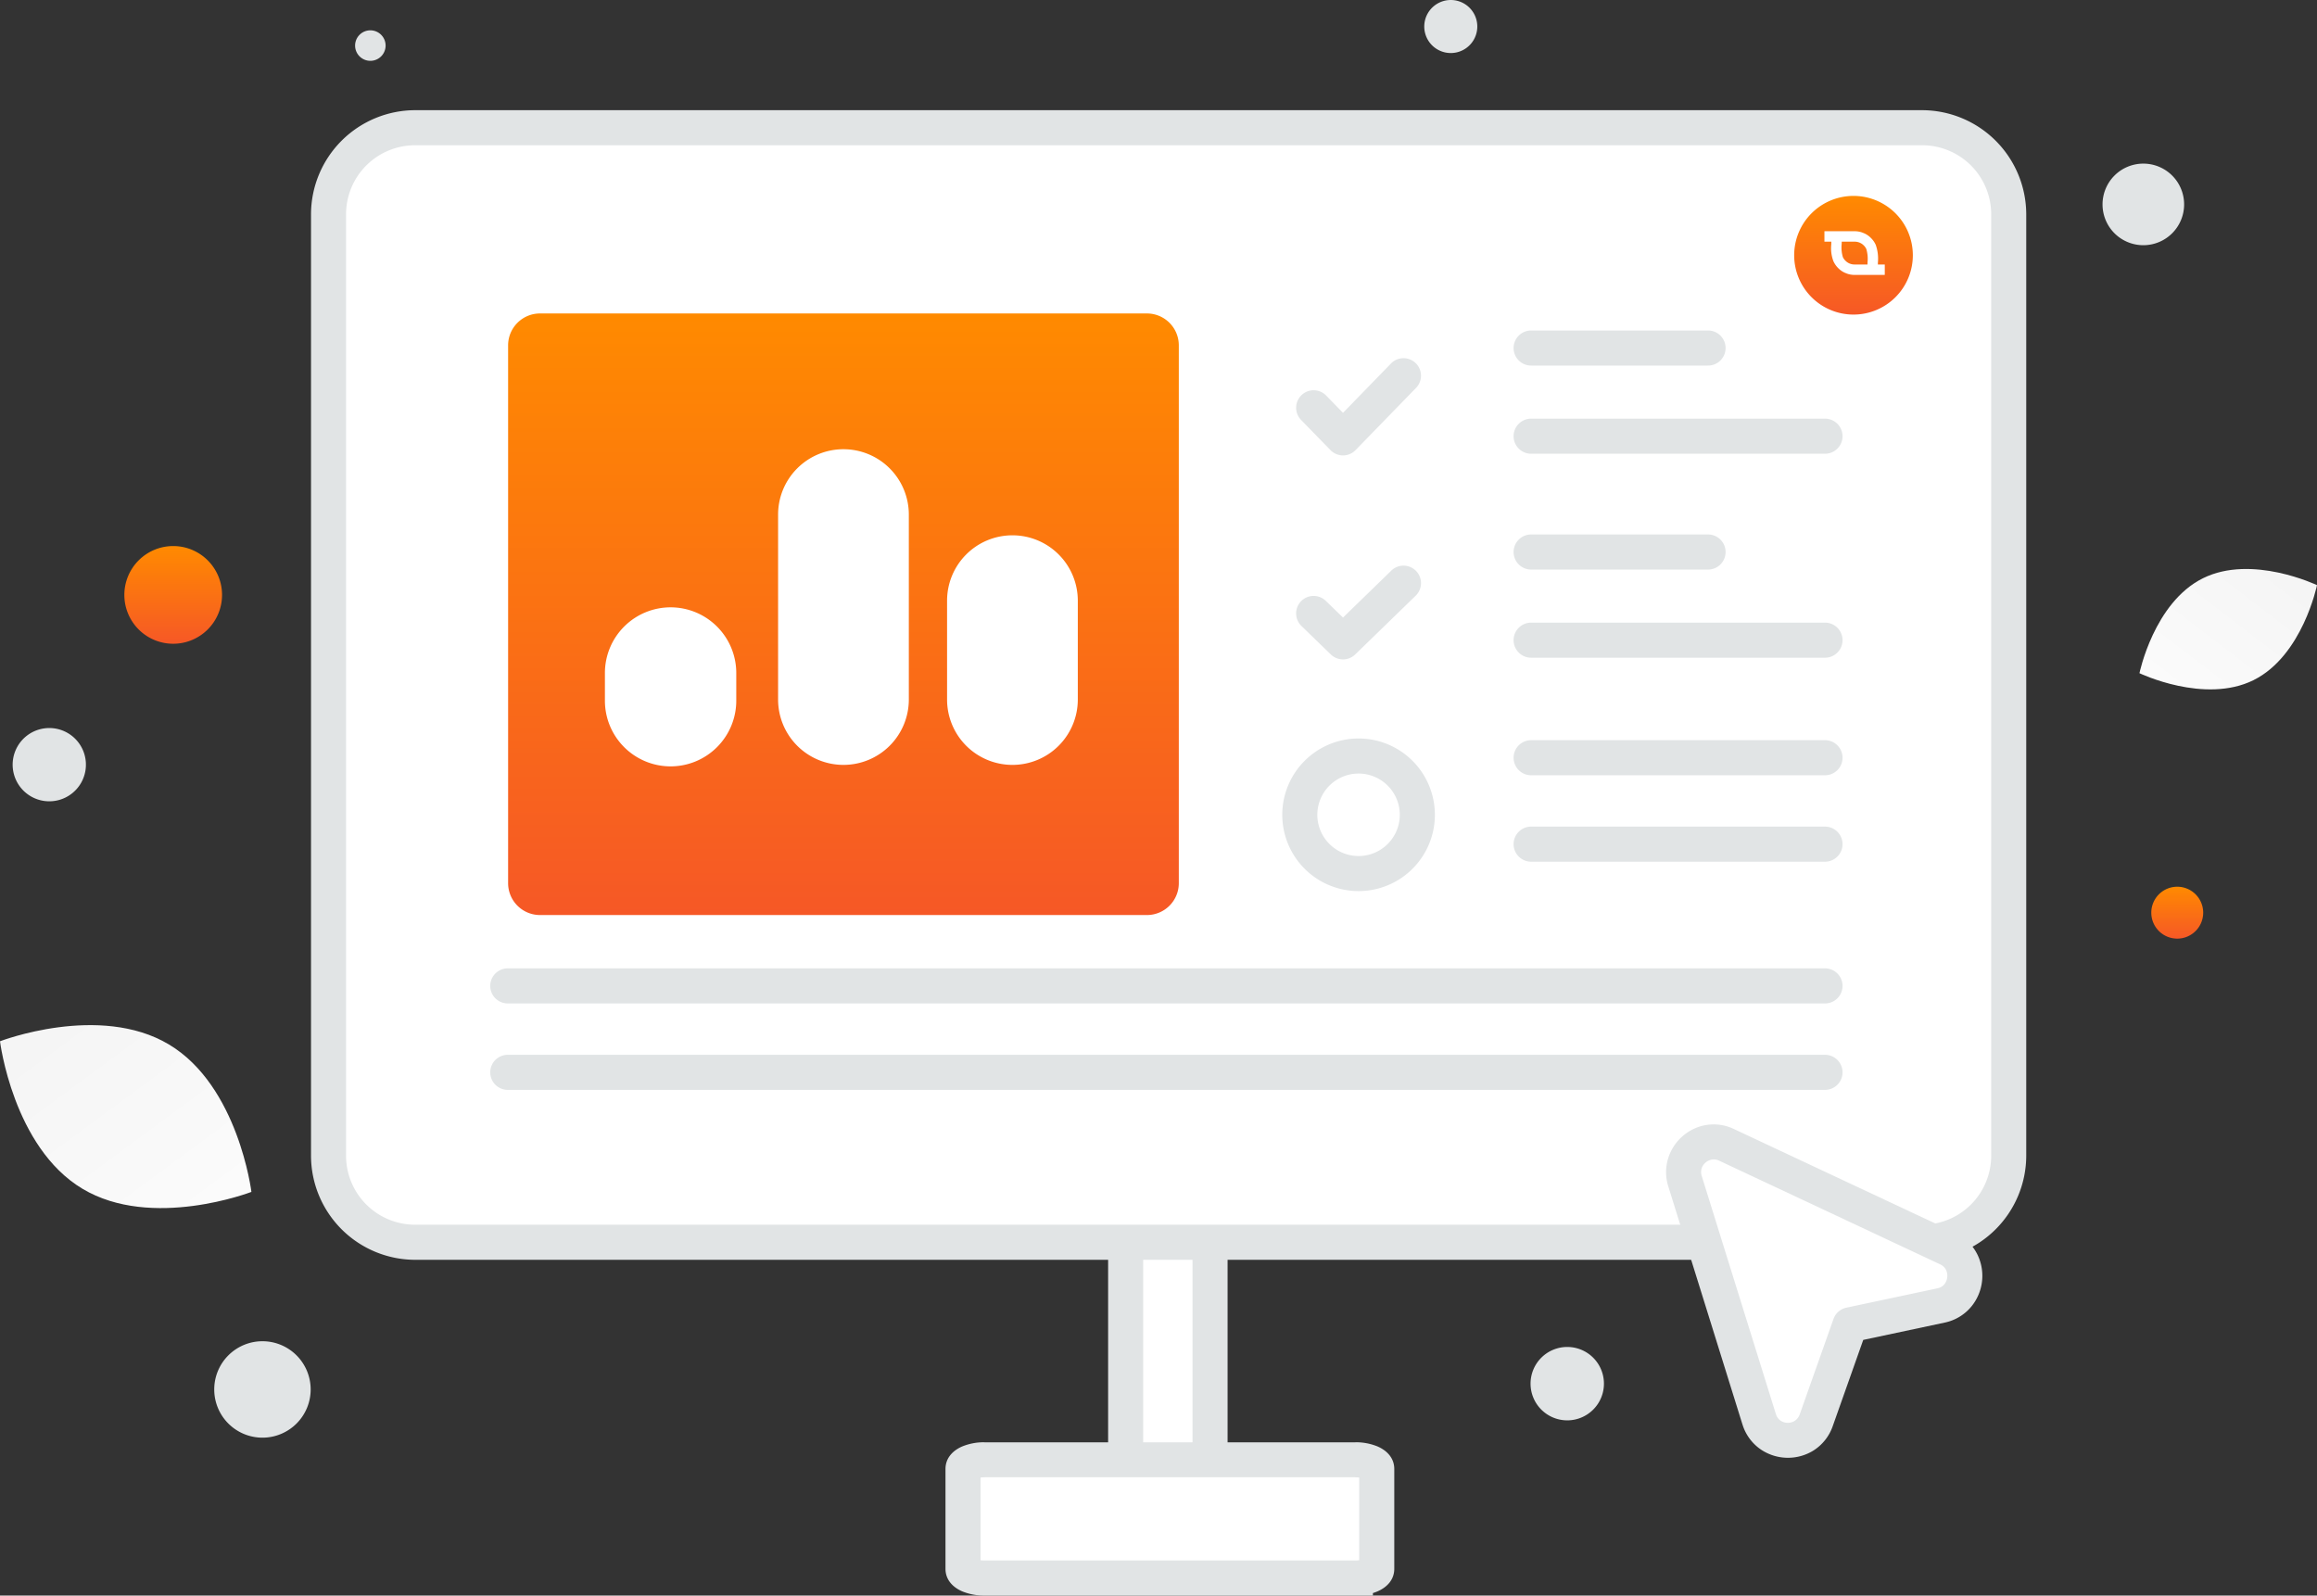 <svg xmlns="http://www.w3.org/2000/svg" xmlns:xlink="http://www.w3.org/1999/xlink" width="464.343" height="319.75" viewBox="0 0 464.343 319.75">
  <rect x="0" y="0" width="464.343" height="319.75" fill="#333333" stroke="none"/>
  <defs>
    <linearGradient id="linear-gradient" x1="0.5" x2="0.5" y2="1" gradientUnits="objectBoundingBox">
      <stop offset="0" stop-color="#ff8a00"/>
      <stop offset="1" stop-color="#f65826"/>
    </linearGradient>
    <linearGradient id="linear-gradient-2" x1="-0.431" y1="1.322" x2="1.85" y2="-0.796" gradientUnits="objectBoundingBox">
      <stop offset="0" stop-color="#fff"/>
      <stop offset="1" stop-color="#eee"/>
    </linearGradient>
    <linearGradient id="linear-gradient-3" x1="1.396" y1="1.396" x2="-0.837" y2="-0.888" xlink:href="#linear-gradient-2"/>
  </defs>
  <g id="Group_166091" data-name="Group 166091" transform="translate(12065.629 -8120.288)">
    <g id="Layer_x0020_1" transform="translate(-12065.629 8120.284)">
      <g id="_2495757978768" transform="translate(0 0.004)">
        <path id="Path_94305" data-name="Path 94305" d="M2077.008,2056.357h-15.173c-.483,0-.874-3.295-.874-7.357v-80.042c0-4.063.391-7.358.874-7.358h15.173c.483,0,.874,3.295.874,7.358V2049C2077.882,2053.063,2077.491,2056.357,2077.008,2056.357Z" transform="translate(-1835.376 -1746.892)" fill="#fff"/>
        <path id="Path_94306" data-name="Path 94306" d="M2048.421,2031.294h-15.173c-2.322,0-3.719-2.01-4.1-5.257a50,50,0,0,1-.283-5.614v-80.042a50.006,50.006,0,0,1,.283-5.615c.386-3.248,1.783-5.256,4.1-5.256h15.173c2.321,0,3.719,2.01,4.1,5.257a49.984,49.984,0,0,1,.284,5.614v80.042a50.009,50.009,0,0,1-.284,5.615C2052.139,2029.285,2050.74,2031.294,2048.421,2031.294Zm-12.4-7.029h9.62c.085-1.073.135-2.394.135-3.843V1940.38c0-1.448-.05-2.77-.135-3.843h-9.62c-.085,1.073-.135,2.394-.135,3.843v80.042C2035.89,2021.87,2035.94,2023.192,2036.025,2024.265Z" transform="translate(-1806.789 -1718.314)" fill="#e1e4e5"/>
        <path id="Path_94307" data-name="Path 94307" d="M920.853,457.215H618.909a17.368,17.368,0,0,1-17.389-17.342V251.2a17.368,17.368,0,0,1,17.389-17.342H920.853A17.368,17.368,0,0,1,938.242,251.2v188.67A17.368,17.368,0,0,1,920.853,457.215Z" transform="translate(-535.68 -208.263)" fill="#fff"/>
        <path id="Path_94308" data-name="Path 94308" d="M892.258,432.134H590.314a20.907,20.907,0,0,1-20.9-20.857V222.607a20.907,20.907,0,0,1,20.9-20.857H892.258a20.907,20.907,0,0,1,20.9,20.857v188.67a20.907,20.907,0,0,1-20.9,20.857ZM590.314,425.1H892.258a13.829,13.829,0,0,0,13.876-13.828V222.607a13.829,13.829,0,0,0-13.876-13.828H590.314a13.829,13.829,0,0,0-13.876,13.828v188.67A13.829,13.829,0,0,0,590.314,425.1Z" transform="translate(-507.085 -179.668)" fill="#e1e4e5"/>
        <path id="Path_94309" data-name="Path 94309" d="M936.7,573.911h121.633a6.39,6.39,0,0,1,6.39,6.39V688.077a6.39,6.39,0,0,1-6.39,6.389H936.7a6.39,6.39,0,0,1-6.389-6.39V580.3a6.391,6.391,0,0,1,6.39-6.39Z" transform="translate(-828.482 -511.092)" fill="url(#linear-gradient)"/>
        <path id="Path_94310" data-name="Path 94310" d="M1120.712,1111.96h0a13.166,13.166,0,0,1,13.164,13.164v5.543a13.165,13.165,0,0,1-13.163,13.164h0a13.165,13.165,0,0,1-13.163-13.164v-5.543a13.166,13.166,0,0,1,13.164-13.164Z" transform="translate(-986.322 -990.25)" fill="#fff"/>
        <path id="Path_94311" data-name="Path 94311" d="M1437.757,822.471h0a13.1,13.1,0,0,1,13.1,13.1V872.63a13.1,13.1,0,0,1-13.1,13.1h0a13.1,13.1,0,0,1-13.1-13.1V835.57a13.1,13.1,0,0,1,13.1-13.1Z" transform="translate(-1268.722 -732.446)" fill="#fff"/>
        <path id="Path_94312" data-name="Path 94312" d="M1747.157,980.1h0a13.1,13.1,0,0,1,13.1,13.1v19.808a13.1,13.1,0,0,1-13.1,13.1h0a13.1,13.1,0,0,1-13.1-13.1V993.2a13.1,13.1,0,0,1,13.1-13.1Z" transform="translate(-1544.257 -872.823)" fill="#fff"/>
        <path id="Path_94313" data-name="Path 94313" d="M1078.64,611.723a3.5,3.5,0,1,1,5.025,4.887l-12.124,12.471a3.506,3.506,0,0,1-4.956.069l-5.959-6.115a3.5,3.5,0,1,1,5.025-4.887l3.375,3.465,9.615-9.89Zm28.148.416a3.515,3.515,0,1,1,0-7.029h35.336a3.515,3.515,0,1,1,0,7.029Zm0,17.668a3.515,3.515,0,1,1,0-7.029h58.892a3.515,3.515,0,0,1,0,7.029Zm-28.079,23.419a3.5,3.5,0,0,1,4.887,5.025l-12.125,11.779a3.506,3.506,0,0,1-4.887,0l-5.89-5.71a3.5,3.5,0,0,1,4.887-5.025l3.445,3.34,9.683-9.407Zm28.079-.209a3.515,3.515,0,1,1,0-7.029h35.336a3.515,3.515,0,1,1,0,7.029Zm0,17.667a3.515,3.515,0,1,1,0-7.029h58.892a3.515,3.515,0,0,1,0,7.029Zm58.892,33.849a3.515,3.515,0,0,1,0,7.029h-58.892a3.515,3.515,0,1,1,0-7.029Zm0,45.729a3.515,3.515,0,0,1,0,7.029H901.7a3.515,3.515,0,1,1,0-7.029Zm0-63.049a3.515,3.515,0,0,1,0,7.029h-58.892a3.515,3.515,0,1,1,0-7.029Zm0,45.727a3.515,3.515,0,0,1,0,7.029H901.7a3.515,3.515,0,1,1,0-7.029Z" transform="translate(-799.878 -538.878)" fill="#e1e4e5"/>
        <path id="Path_94314" data-name="Path 94314" d="M2363.042,1375.6a8.263,8.263,0,1,0-5.844-2.42A8.238,8.238,0,0,0,2363.042,1375.6Zm10.813,2.549a15.291,15.291,0,1,1,4.479-10.813A15.243,15.243,0,0,1,2373.855,1378.145Z" transform="translate(-2090.775 -1204.052)" fill="#e1e4e5"/>
        <path id="Path_94315" data-name="Path 94315" d="M1841.87,2696.4h-74.348c-2.364,0-4.282-.824-4.282-1.84v-20.011c0-1.016,1.918-1.839,4.282-1.839h74.348c2.364,0,4.282.823,4.282,1.839v20.011c0,1.016-1.918,1.84-4.282,1.84Z" transform="translate(-1570.243 -2380.166)" fill="#fff"/>
        <path id="Path_94316" data-name="Path 94316" d="M1813.275,2671.319h-74.348a11.483,11.483,0,0,1-4.414-.827c-2.09-.9-3.382-2.477-3.382-4.527v-20.01c0-2.049,1.293-3.629,3.382-4.527a11.511,11.511,0,0,1,4.414-.828v.014h74.348v-.014a11.484,11.484,0,0,1,4.414.828c2.09.9,3.382,2.478,3.382,4.527v20.01c0,2.049-1.293,3.628-3.382,4.527a8.814,8.814,0,0,1-.9.327v.5Zm-74.348-7.029h74.348a6.487,6.487,0,0,0,.768-.043v-16.576a6.6,6.6,0,0,0-.768-.042v-.014h-74.348v.014a6.591,6.591,0,0,0-.767.042v16.576A6.48,6.48,0,0,0,1738.927,2664.29Z" transform="translate(-1541.648 -2351.57)" fill="#e1e4e5"/>
        <path id="Path_94317" data-name="Path 94317" d="M3940.09,1064.016c-9.823,4.872-22.86-1.392-22.86-1.392s2.9-14.163,12.726-19.028,22.853,1.386,22.853,1.386-2.9,14.162-12.72,19.034h0Z" transform="translate(-3488.466 -927.716)" fill="url(#linear-gradient-2)"/>
        <path id="Path_94318" data-name="Path 94318" d="M16.519,1909.638c13.91,8.337,33.866.631,33.866.631s-2.609-21.22-16.528-29.546S0,1880.083,0,1880.083s2.609,21.22,16.519,29.556h0Z" transform="translate(0 -1671.412)" fill="url(#linear-gradient-3)"/>
        <path id="Path_94319" data-name="Path 94319" d="M3285.03,370.59a11.89,11.89,0,1,0,11.89-11.89A11.89,11.89,0,0,0,3285.03,370.59Z" transform="translate(-2925.464 -319.439)" fill="url(#linear-gradient)"/>
        <path id="Path_94320" data-name="Path 94320" d="M227.68,1009.569a9.789,9.789,0,1,0,9.789-9.789A9.789,9.789,0,0,0,227.68,1009.569Z" transform="translate(-202.759 -890.349)" fill="url(#linear-gradient)"/>
        <path id="Path_94321" data-name="Path 94321" d="M3938.89,1628.7a5.2,5.2,0,1,1,5.2,5.2A5.2,5.2,0,0,1,3938.89,1628.7Z" transform="translate(-3507.755 -1445.799)" fill="url(#linear-gradient)"/>
        <path id="Path_94322" data-name="Path 94322" d="M392.26,2465.321a9.662,9.662,0,1,1,9.662,9.662A9.662,9.662,0,0,1,392.26,2465.321Z" transform="translate(-349.325 -2186.874)" fill="#e1e4e5"/>
        <path id="Path_94323" data-name="Path 94323" d="M2802.36,2473.483a7.353,7.353,0,1,1,7.353,7.354A7.354,7.354,0,0,1,2802.36,2473.483Z" transform="translate(-2495.626 -2196.198)" fill="#e1e4e5"/>
        <path id="Path_94324" data-name="Path 94324" d="M3849.61,307.7a8.175,8.175,0,1,1,8.175,8.175A8.175,8.175,0,0,1,3849.61,307.7Z" transform="translate(-3428.247 -266.736)" fill="#e1e4e5"/>
        <path id="Path_94325" data-name="Path 94325" d="M32.4,1347.372a7.341,7.341,0,1,1,5.191-8.992,7.341,7.341,0,0,1-5.191,8.992Z" transform="translate(-20.623 -1187.04)" fill="#e1e4e5"/>
        <path id="Path_94326" data-name="Path 94326" d="M650.17,58.586a3.056,3.056,0,1,1,3.056,3.056A3.056,3.056,0,0,1,650.17,58.586Z" transform="translate(-579.005 -49.452)" fill="#e1e4e5"/>
        <path id="Path_94327" data-name="Path 94327" d="M2614.424,10.452a5.314,5.314,0,1,1,3.758-6.508A5.314,5.314,0,0,1,2614.424,10.452Z" transform="translate(-2322.302 -0.004)" fill="#e1e4e5"/>
        <path id="Path_94328" data-name="Path 94328" d="M3097.71,2146.259l-14.848-47.66a6.046,6.046,0,0,1,8.311-7.306l44.281,20.772a6.069,6.069,0,0,1-1.3,11.421l-18.23,3.876-6.763,19.111a6.028,6.028,0,0,1-11.447-.214h0Z" transform="translate(-2745.169 -1861.868)" fill="#fff" fill-rule="evenodd"/>
        <path id="Path_94329" data-name="Path 94329" d="M3065.808,2118.744l-14.846-47.656a9.437,9.437,0,0,1,.451-6.89,9.718,9.718,0,0,1,5.86-5.128,9.358,9.358,0,0,1,6.831.5l44.282,20.771a9.393,9.393,0,0,1,4.53,4.411,9.7,9.7,0,0,1-1.184,10.348,9.389,9.389,0,0,1-5.4,3.267l-16.306,3.467-6.106,17.256a9.435,9.435,0,0,1-3.965,4.969,9.712,9.712,0,0,1-10.367-.208,9.418,9.418,0,0,1-3.773-5.1l0-.005ZM3057.661,2069l14.783,47.455c.042.113.08.229.112.347a2.453,2.453,0,0,0,.925,1.226,2.566,2.566,0,0,0,1.376.422,2.613,2.613,0,0,0,1.413-.38,2.489,2.489,0,0,0,1.028-1.318l6.747-19.063a3.509,3.509,0,0,1,2.6-2.313l18.229-3.875a2.448,2.448,0,0,0,1.424-.823,2.787,2.787,0,0,0,.332-2.851,2.471,2.471,0,0,0-1.208-1.144l-44.282-20.771a2.439,2.439,0,0,0-1.779-.141,2.616,2.616,0,0,0-.942.525,2.665,2.665,0,0,0-.663.869,2.514,2.514,0,0,0-.094,1.838Z" transform="translate(-2716.619 -1833.316)" fill="#e1e4e5"/>
      </g>
    </g>
    <path id="Path_94330" data-name="Path 94330" d="M12.095,12.4V10.544H10.712c0-.142,0-.268.005-.4a8.283,8.283,0,0,0-.431-3.525h0a4.619,4.619,0,0,0-.428-.757,4.554,4.554,0,0,0-.56-.652L9.29,5.2a4.364,4.364,0,0,0-.683-.557,4,4,0,0,0-.789-.407h0a4.207,4.207,0,0,0-.844-.268,4.641,4.641,0,0,0-.917-.092H0V5.967H1.38c0,.2-.008.376-.011.555A7.365,7.365,0,0,0,1.8,9.884a4.873,4.873,0,0,0,.444.773,4.554,4.554,0,0,0,.56.652,4.4,4.4,0,0,0,.678.555,4,4,0,0,0,.789.407h0a4.207,4.207,0,0,0,.844.268,4.641,4.641,0,0,0,.917.092h6.059V12.4ZM3.938,9.474a2.426,2.426,0,0,1-.244-.415,6.774,6.774,0,0,1-.239-2.644c.005-.158.011-.31.013-.447H6.057a2.623,2.623,0,0,1,.5.047,2.733,2.733,0,0,1,.478.142,2.5,2.5,0,0,1,.439.231,2.243,2.243,0,0,1,.36.292l.008.005a2.221,2.221,0,0,1,.31.352,2.5,2.5,0,0,1,.239.4l.005.013A6.782,6.782,0,0,1,8.638,10.1c-.005.158-.008.31-.013.444H6.036a2.623,2.623,0,0,1-.5-.047,2.733,2.733,0,0,1-.478-.142,2.5,2.5,0,0,1-.439-.231,2.243,2.243,0,0,1-.36-.292l-.008-.005a2.221,2.221,0,0,1-.31-.352Z" transform="translate(-11700 8162.749)" fill="#fff" fill-rule="evenodd"/>
  </g>
</svg>
